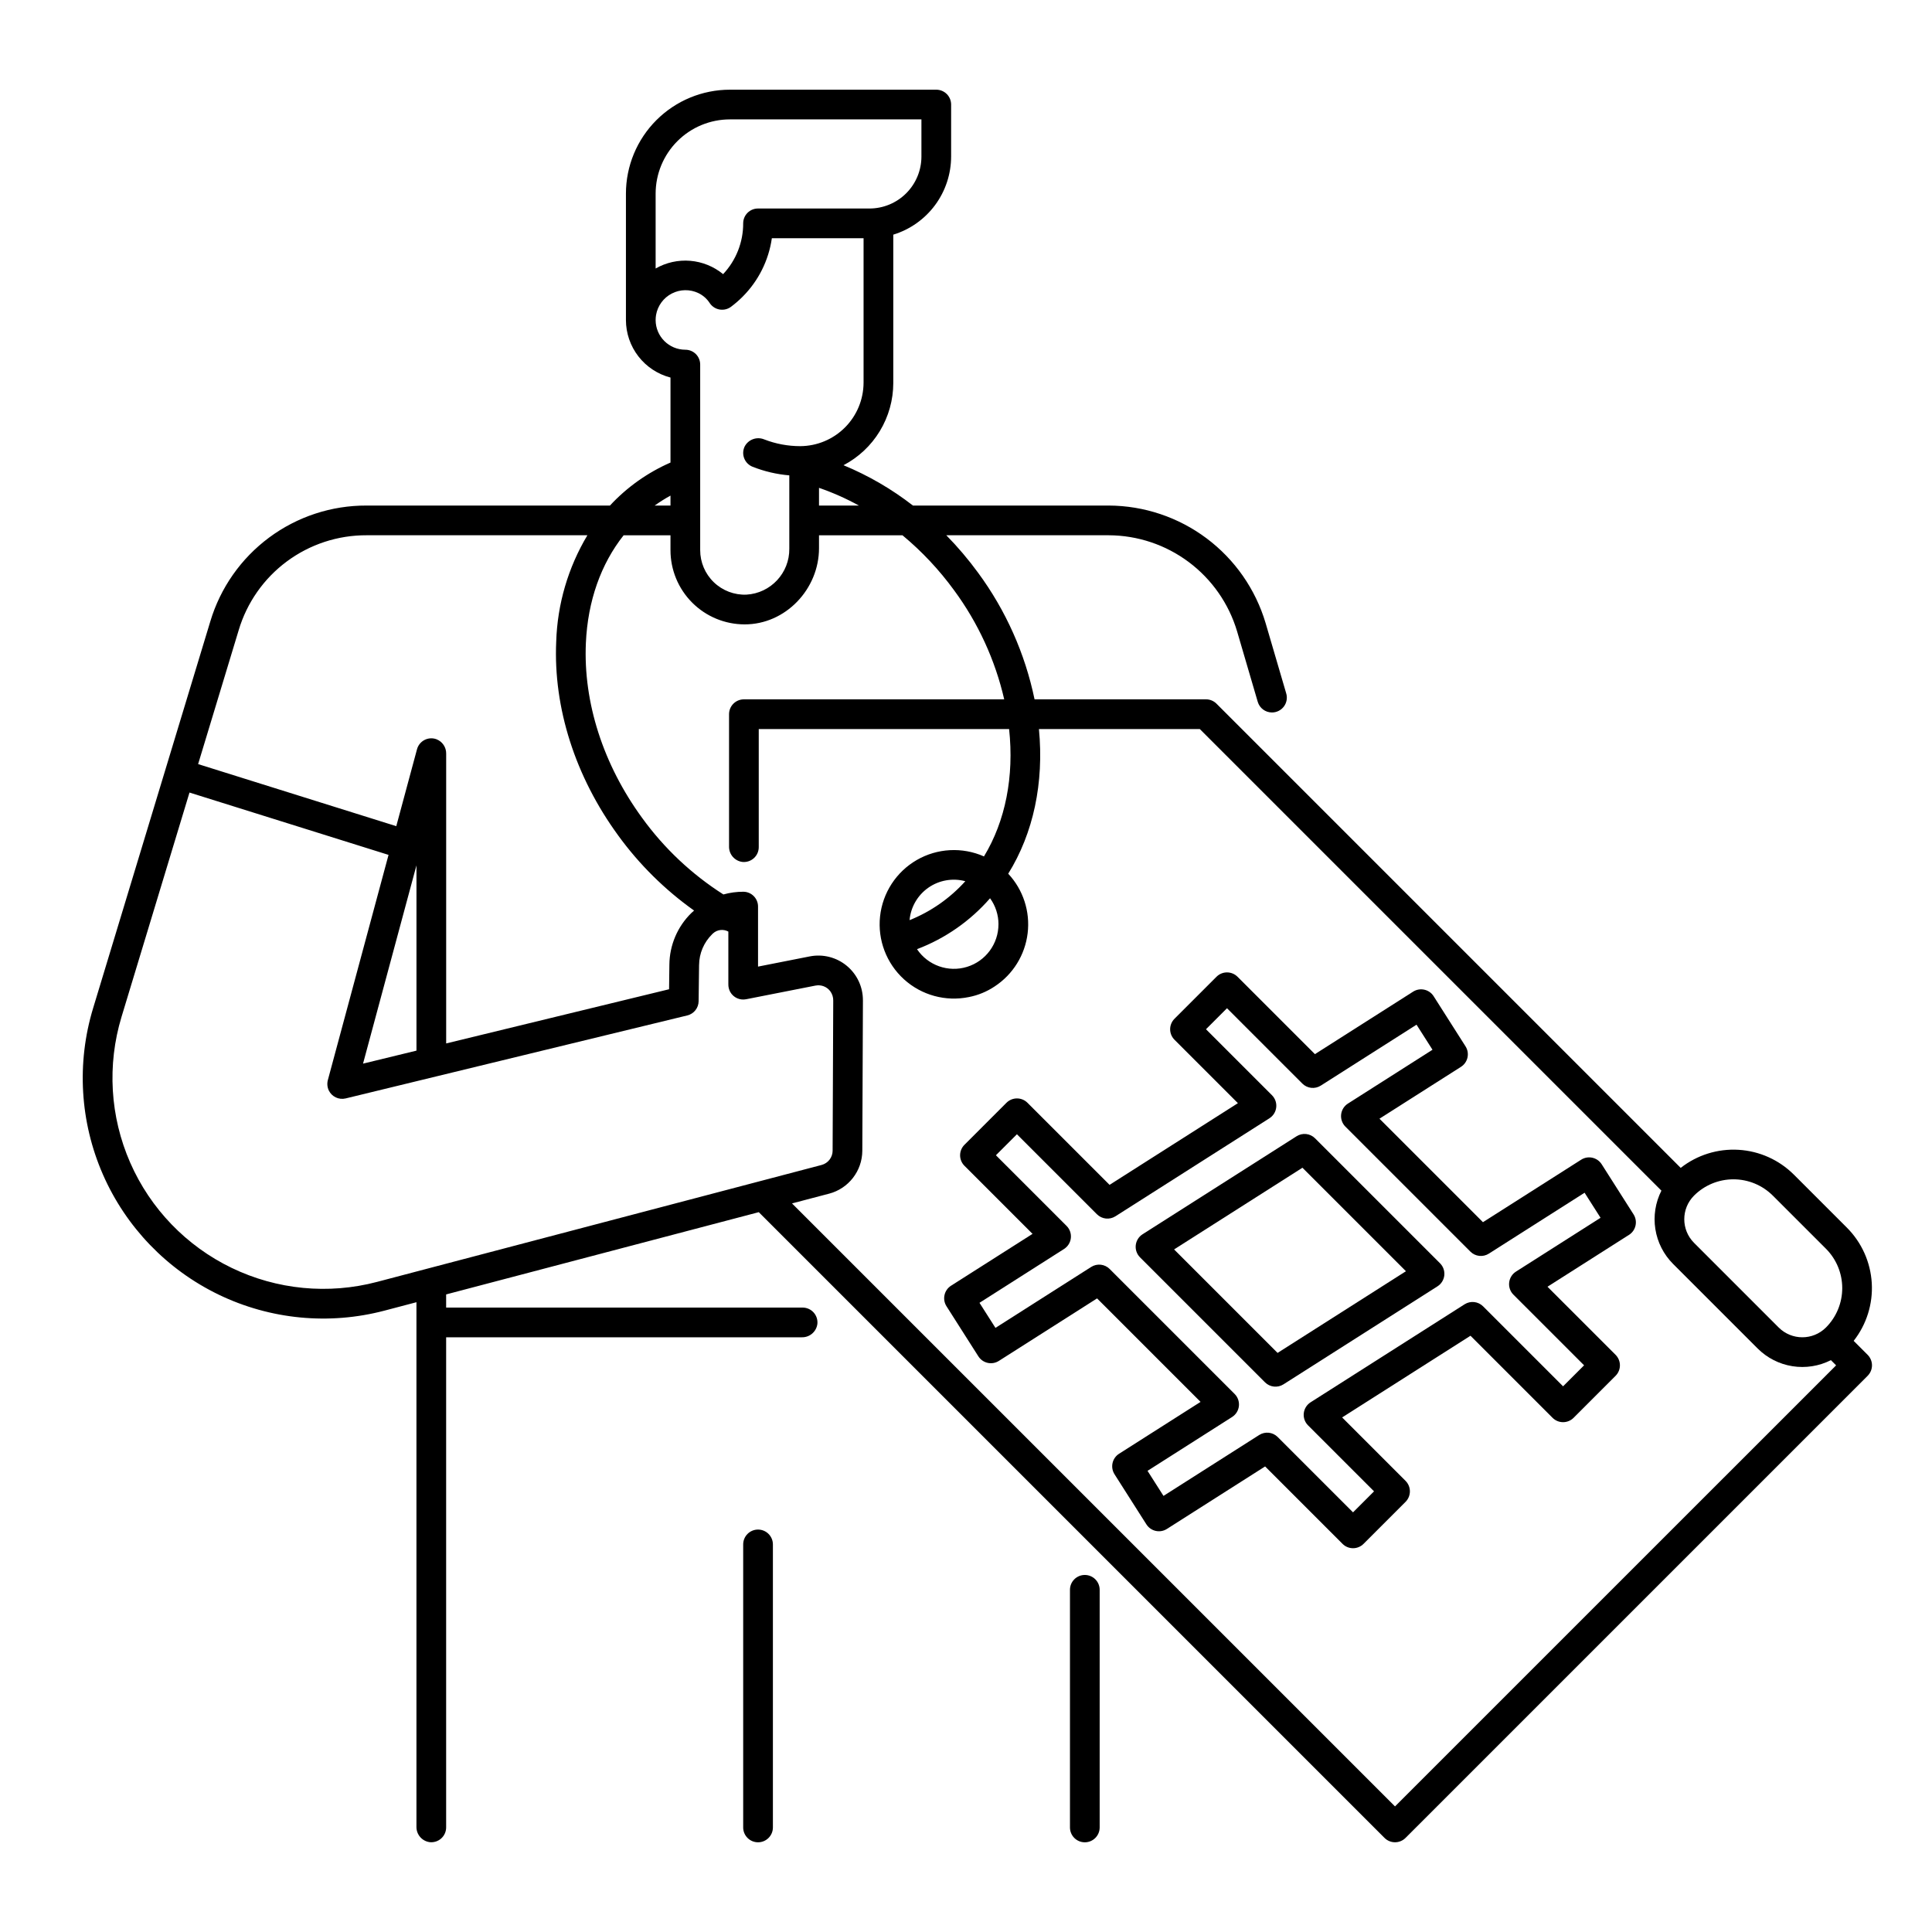 <?xml version="1.0" encoding="UTF-8"?>
<!-- Uploaded to: ICON Repo, www.svgrepo.com, Generator: ICON Repo Mixer Tools -->
<svg fill="#000000" width="800px" height="800px" version="1.1" viewBox="144 144 512 512" xmlns="http://www.w3.org/2000/svg">
 <g>
  <path d="m431.49 561.38c-2.176 0-3.938 1.762-3.938 3.938v62.977c0 2.172 1.762 3.934 3.938 3.934 2.172 0 3.934-1.762 3.934-3.934v-62.977c0-1.047-0.414-2.047-1.152-2.785-0.738-0.738-1.738-1.152-2.781-1.152z"/>
  <path d="m344.89 549.35c-2.176 0-3.938 1.762-3.938 3.938v75.004c0 2.172 1.762 3.934 3.938 3.934 2.172 0 3.938-1.762 3.938-3.934v-75.004c0-1.047-0.418-2.047-1.156-2.785s-1.738-1.152-2.781-1.152z"/>
  <path d="m638.94 503.04-3.699-3.699v0.004c3.418-4.356 5.125-9.805 4.797-15.328-0.328-5.523-2.664-10.738-6.57-14.656l-14.082-14.082h-0.004c-3.918-3.906-9.129-6.242-14.652-6.57-5.523-0.328-10.977 1.375-15.328 4.793l-123.02-123.02c-0.738-0.738-1.738-1.152-2.781-1.152h-45.434c-2.516-12.133-7.621-23.582-14.973-33.562-2.562-3.504-5.375-6.82-8.414-9.918h43.059c7.648 0.031 15.086 2.523 21.207 7.109 6.125 4.586 10.609 11.02 12.793 18.352l5.473 18.672c0.488 1.676 2.027 2.828 3.773 2.828 1.258 0 2.441-0.598 3.184-1.617 0.742-1.016 0.953-2.324 0.566-3.523l-5.445-18.574c-2.668-8.961-8.148-16.824-15.629-22.43-7.484-5.606-16.574-8.652-25.922-8.691h-51.902c-5.625-4.371-11.816-7.965-18.398-10.688 3.973-2.082 7.305-5.211 9.629-9.051 2.324-3.84 3.559-8.242 3.562-12.73v-39.32c4.43-1.359 8.312-4.102 11.07-7.828 2.762-3.727 4.25-8.242 4.258-12.879v-13.773c0-1.047-0.414-2.047-1.152-2.785-0.738-0.738-1.738-1.152-2.785-1.152h-54.688c-7.309 0-14.316 2.902-19.484 8.07s-8.07 12.176-8.07 19.48v33.488c0.004 3.488 1.168 6.879 3.305 9.637 2.137 2.758 5.125 4.731 8.504 5.609v22.527c-6.074 2.656-11.539 6.535-16.047 11.395h-64.484c-9.301-0.039-18.363 2.934-25.832 8.477s-12.941 13.352-15.602 22.266l-31.047 102.46c-4.414 14.539-3.488 30.184 2.613 44.102 6.098 13.918 16.973 25.199 30.656 31.809 13.684 6.609 29.281 8.109 43.977 4.234l8.441-2.223v139.01c-0.035 2.07 1.496 3.832 3.547 4.086 1.105 0.109 2.207-0.254 3.031-1 0.824-0.746 1.293-1.805 1.293-2.914v-129.89h94.297-0.004c2.07 0.035 3.832-1.496 4.09-3.551 0.109-1.105-0.254-2.203-1-3.027-0.746-0.824-1.809-1.293-2.918-1.293h-94.465v-3.488l82.852-21.797 165.83 165.83c0.738 0.738 1.738 1.152 2.781 1.152s2.047-0.414 2.785-1.152l122.46-122.46c0.738-0.738 1.156-1.738 1.156-2.781s-0.418-2.047-1.156-2.785zm-25.125-42.195 14.082 14.082c2.766 2.773 4.316 6.523 4.316 10.438 0 3.914-1.551 7.668-4.316 10.438-3.457 3.453-9.062 3.453-12.523 0l-22.434-22.434c-3.453-3.461-3.453-9.066 0-12.523 2.769-2.766 6.523-4.316 10.438-4.316 3.91 0 7.664 1.551 10.434 4.316zm-252.77-187.56c3.652 1.258 7.188 2.828 10.566 4.691h-10.566zm-43.297-77.965c0-5.219 2.074-10.223 5.766-13.914 3.691-3.691 8.695-5.766 13.918-5.766h50.754v9.84c0 3.656-1.453 7.16-4.035 9.742-2.586 2.582-6.09 4.035-9.742 4.035h-29.52c-2.16-0.012-3.922 1.73-3.938 3.894 0.023 5.016-1.883 9.848-5.32 13.5-2.477-2.035-5.516-3.266-8.707-3.535-3.195-0.266-6.394 0.445-9.176 2.039zm0 33.484v0.004c0.004-0.449 0.039-0.898 0.113-1.34 0.426-2.441 1.973-4.547 4.18-5.684 2.203-1.137 4.812-1.176 7.051-0.105 1.246 0.602 2.297 1.539 3.035 2.707 0.613 0.883 1.559 1.477 2.617 1.645 1.062 0.172 2.144-0.098 3-0.746 1.062-0.797 2.07-1.668 3.012-2.609 4.215-4.199 6.949-9.656 7.793-15.547h24.305v38.27c-0.012 4.453-1.777 8.719-4.918 11.871-3.141 3.156-7.402 4.938-11.852 4.965-3.273 0-6.519-0.605-9.57-1.793-1.961-0.805-4.215 0.023-5.184 1.906-0.465 0.984-0.504 2.117-0.102 3.129 0.398 1.012 1.199 1.812 2.207 2.215 3.117 1.234 6.398 2.004 9.738 2.285v19.426c0.078 6.445-4.93 11.812-11.363 12.184-3.207 0.129-6.328-1.059-8.641-3.289-2.312-2.227-3.617-5.301-3.613-8.512v-49.168c0.004-1.043-0.406-2.043-1.141-2.781-0.734-0.738-1.734-1.152-2.777-1.156-4.352 0.004-7.883-3.519-7.891-7.871zm3.938 46.535v2.637h-4.188c1.344-0.961 2.738-1.84 4.188-2.637zm-114.43 35.66c2.172-7.289 6.652-13.684 12.762-18.215 6.113-4.535 13.527-6.969 21.137-6.934h58.512c-5.113 8.543-7.961 18.254-8.266 28.207-0.781 17.527 5.047 35.758 16.414 51.328h-0.004c5.586 7.688 12.383 14.414 20.129 19.922-0.242 0.219-0.492 0.422-0.723 0.652h-0.004c-3.68 3.602-5.773 8.523-5.82 13.676l-0.082 6.527-59.07 14.359v-76.797c0.027-1.691-1.004-3.215-2.582-3.82-1.035-0.383-2.184-0.309-3.164 0.199s-1.703 1.406-1.988 2.473l-5.488 20.367-52.516-16.449zm47.113 62.328v49.102l-14.16 3.445zm-10.457 110.39c-12.879 3.394-26.547 2.074-38.539-3.723-11.992-5.793-21.52-15.68-26.867-27.879-5.348-12.195-6.16-25.902-2.297-38.648l18.008-59.434 52.75 16.52-16.055 59.574c-0.273 0.941-0.199 1.953 0.215 2.844 0.809 1.676 2.676 2.559 4.481 2.121l90.527-21.992h0.004c1.746-0.422 2.984-1.977 3.004-3.777l0.117-9.586h0.004c0.023-3.078 1.277-6.023 3.481-8.176 0.066-0.062 0.129-0.125 0.195-0.188 1.105-1.02 2.734-1.223 4.059-0.508l0.02 0.012v13.941c-0.016 0.719 0.156 1.43 0.5 2.059 0.844 1.496 2.555 2.277 4.238 1.926l18.363-3.617v0.004c1.469-0.293 2.973 0.273 3.883 1.461 0.547 0.73 0.836 1.625 0.812 2.535l-0.164 39.754h0.004c-0.008 1.781-1.211 3.336-2.934 3.789l-104.43 27.465zm269.78 139-159.8-159.8 9.824-2.586v0.004c5.172-1.363 8.781-6.027 8.805-11.375l0.164-39.871h-0.004c0.016-3.539-1.559-6.898-4.289-9.152-2.727-2.254-6.324-3.164-9.797-2.481l-13.707 2.703v-15.906c0.008-2.152-1.723-3.91-3.875-3.934-1.793-0.004-3.578 0.238-5.305 0.719-8.395-5.344-15.703-12.23-21.539-20.289-10.316-14.133-15.609-30.59-14.906-46.336 0.496-11.156 3.988-20.961 10.004-28.559h12.418v3.938-0.004c-0.004 5.215 2.059 10.215 5.742 13.906 3.68 3.691 8.676 5.769 13.891 5.773 10.855 0.027 19.727-9.34 19.727-20.195v-3.418h22.121c5.141 4.266 9.734 9.16 13.668 14.562 6.359 8.629 10.887 18.473 13.293 28.918h-68.988c-2.172 0-3.934 1.762-3.934 3.938v35.066c-0.035 2.07 1.496 3.832 3.547 4.086 1.105 0.109 2.207-0.254 3.031-1 0.824-0.746 1.293-1.805 1.293-2.914v-31.301h66.348c1.355 12.609-0.977 24.367-6.66 33.75h-0.004c-5.746-2.543-12.363-2.191-17.809 0.953-5.441 3.144-9.055 8.699-9.727 14.949-0.668 6.25 1.691 12.441 6.344 16.668 4.656 4.223 11.051 5.969 17.207 4.699 2.434-0.477 4.754-1.434 6.816-2.812 4.852-3.18 8.055-8.34 8.746-14.102 0.695-5.762-1.191-11.535-5.148-15.773 6.676-10.738 9.508-24.09 8.141-38.328h42.641l122.32 122.32c-1.594 3.148-2.156 6.715-1.602 10.199 0.551 3.484 2.191 6.707 4.68 9.203l22.438 22.438c2.496 2.492 5.715 4.133 9.199 4.684 3.488 0.555 7.059-0.008 10.203-1.605l1.379 1.379zm-105.09-233.79v0.004c0.008 5.191-3.379 9.781-8.344 11.301-4.965 1.523-10.344-0.383-13.242-4.691 7.465-2.832 14.117-7.469 19.359-13.492 1.449 2 2.231 4.41 2.231 6.883zm-23.559-1.082v0.004c0.309-3.465 2.133-6.613 4.984-8.605 2.852-1.988 6.438-2.617 9.793-1.715-4.074 4.523-9.129 8.055-14.777 10.32z"/>
  <path d="m492.5 445.66c-1.305-1.305-3.34-1.527-4.898-0.539l-40.82 25.977v0.004c-1.004 0.641-1.668 1.703-1.797 2.891-0.129 1.184 0.285 2.363 1.129 3.211l33.125 33.125c1.305 1.305 3.34 1.527 4.894 0.535l40.82-25.977c1.008-0.641 1.668-1.703 1.801-2.891 0.129-1.184-0.285-2.367-1.129-3.211zm-9.926 56.875-27.426-27.426 34.016-21.648 27.426 27.426z"/>
  <path d="m568.46 452.54c-1.168-1.832-3.602-2.375-5.434-1.207l-26.027 16.559-27.426-27.426 21.598-13.742c1.832-1.168 2.375-3.598 1.207-5.434l-8.453-13.285c-1.168-1.832-3.602-2.371-5.434-1.207l-26.023 16.562-20.516-20.512c-0.738-0.738-1.742-1.152-2.785-1.152s-2.043 0.414-2.781 1.152l-11.133 11.133c-0.738 0.738-1.156 1.738-1.156 2.785 0 1.043 0.418 2.043 1.156 2.781l16.805 16.805-34.016 21.648-21.754-21.754c-0.738-0.738-1.738-1.152-2.785-1.152-1.043 0-2.043 0.414-2.781 1.152l-11.133 11.133c-0.738 0.738-1.156 1.742-1.156 2.785s0.418 2.047 1.156 2.785l18.043 18.039-21.602 13.742c-1.832 1.164-2.371 3.598-1.207 5.434l8.453 13.285v-0.004c1.168 1.836 3.602 2.375 5.434 1.207l26.023-16.562 27.426 27.426-21.598 13.746c-1.832 1.168-2.371 3.598-1.203 5.434l8.453 13.285v-0.004c1.164 1.836 3.598 2.375 5.434 1.207l26.023-16.562 20.516 20.516v0.004c0.738 0.738 1.738 1.152 2.785 1.152 1.043 0 2.043-0.414 2.781-1.152l11.133-11.133c0.738-0.738 1.152-1.742 1.152-2.785 0-1.043-0.414-2.043-1.152-2.781l-16.805-16.809 34.016-21.648 21.754 21.754c0.734 0.738 1.738 1.152 2.781 1.152s2.047-0.414 2.785-1.152l11.133-11.133h-0.004c0.738-0.738 1.152-1.738 1.152-2.781 0-1.047-0.414-2.047-1.152-2.785l-18.043-18.043 21.598-13.746 0.004 0.004c1.832-1.168 2.375-3.602 1.207-5.434zm-22.719 28.453c-1.008 0.645-1.668 1.707-1.797 2.891-0.133 1.188 0.281 2.367 1.125 3.211l18.73 18.727-5.566 5.566-21.203-21.203v0.004c-1.305-1.305-3.34-1.527-4.894-0.539l-40.82 25.977c-1.008 0.645-1.668 1.707-1.801 2.891-0.129 1.188 0.285 2.367 1.129 3.211l17.492 17.492-5.566 5.566-19.965-19.965c-1.305-1.305-3.34-1.527-4.898-0.539l-25.367 16.145-4.231-6.641 22.418-14.27h-0.004c1.008-0.641 1.668-1.703 1.801-2.891 0.129-1.184-0.285-2.363-1.129-3.211l-33.125-33.125c-1.305-1.305-3.34-1.527-4.894-0.535l-25.367 16.145-4.231-6.641 22.414-14.27v-0.004c1.004-0.641 1.668-1.703 1.797-2.887 0.129-1.188-0.285-2.367-1.129-3.215l-18.73-18.727 5.566-5.566 21.203 21.203h0.004c1.305 1.305 3.34 1.527 4.894 0.539l40.82-25.977v-0.004c1.008-0.641 1.668-1.703 1.797-2.891 0.133-1.184-0.285-2.363-1.125-3.211l-17.488-17.488 5.566-5.566 19.965 19.965c1.305 1.305 3.34 1.527 4.898 0.535l25.367-16.141 4.231 6.641-22.418 14.27c-1.004 0.641-1.668 1.703-1.797 2.887-0.129 1.188 0.285 2.367 1.129 3.215l33.125 33.125c1.305 1.305 3.34 1.527 4.898 0.535l25.367-16.141 4.231 6.641z"/>
 </g>
</svg>